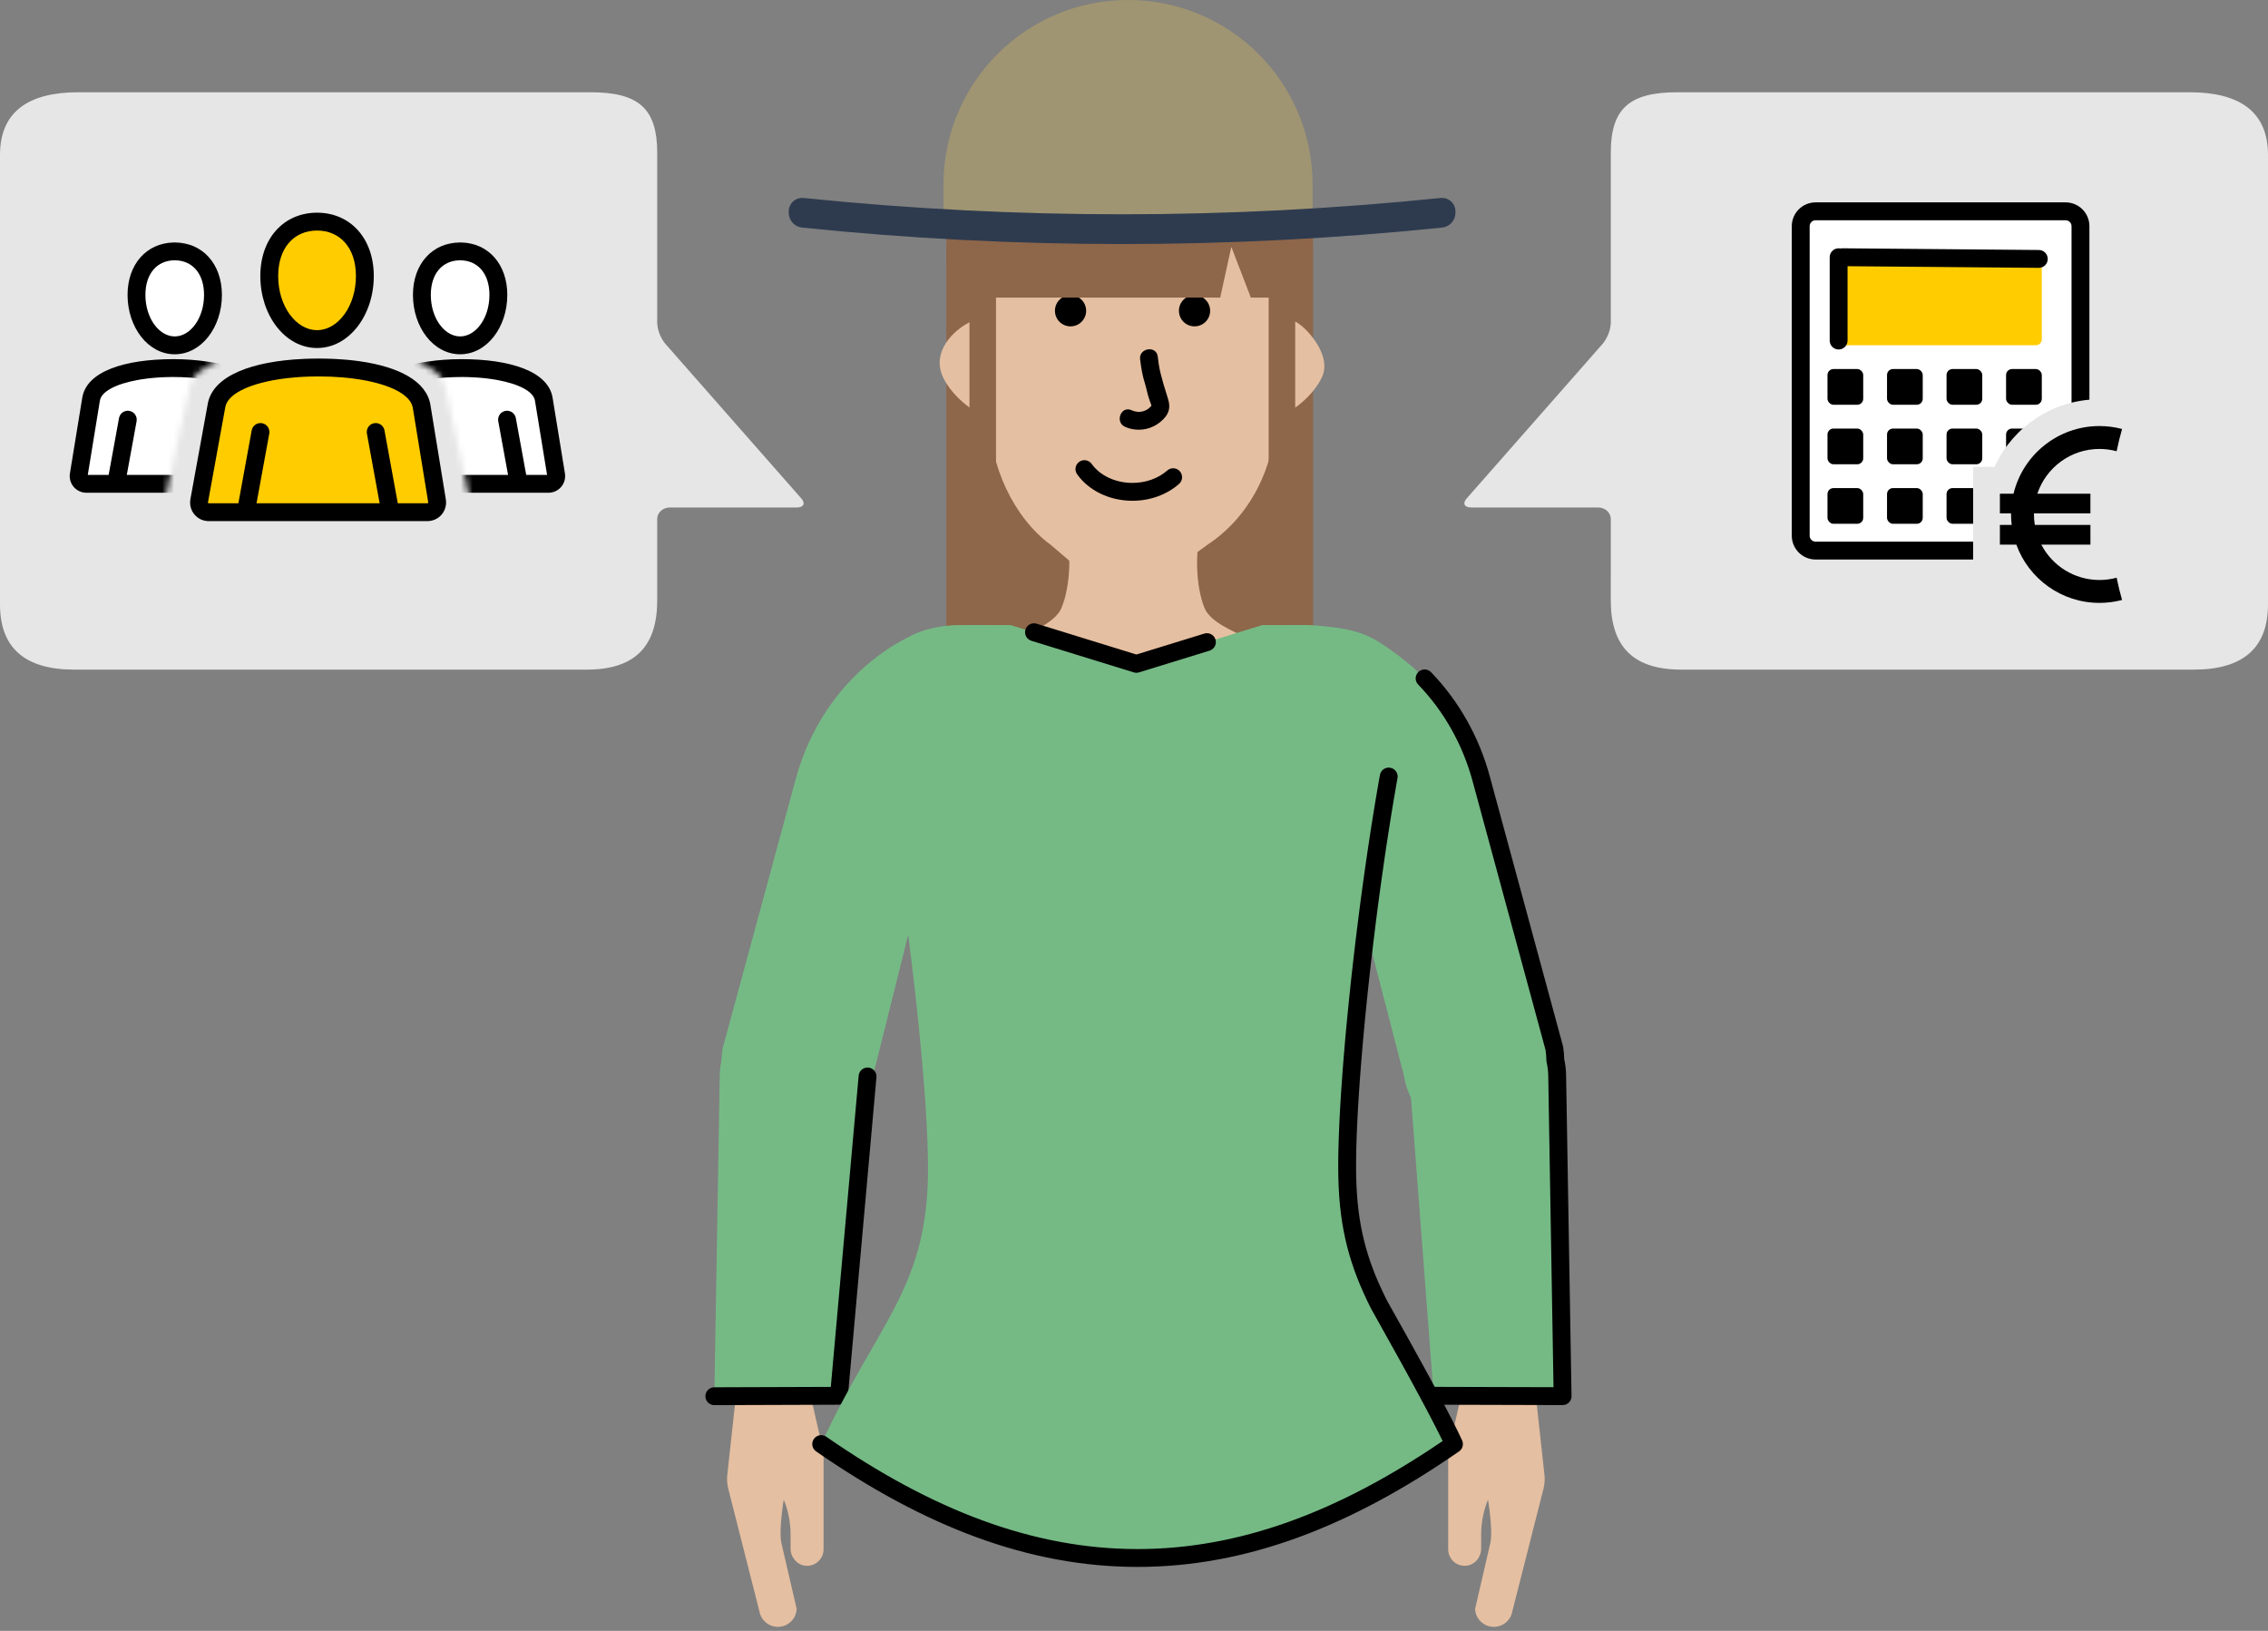 <svg height="274" viewBox="0 0 381 274" width="381" xmlns="http://www.w3.org/2000/svg" xmlns:xlink="http://www.w3.org/1999/xlink"><rect x="0" y="0" width="381" height="274" fill="#808080" stroke="none"/><mask id="a" fill="#fff"><path d="m41.297 43.845c-.309-.369-.434-.861-.346-1.35l2.903-15.959c.414-2.456-9.272-26.018-22.5-26.527-12.267-.472-24.285 19.022-20.716 19.022 7.501 0 16.533 1.717 17.3 6.555l4.584 20.839c.08.486-.054.975-.363 1.339-.311.366-.771.576-1.264.576l21.667-3.914c-.497.001-.959-.211-1.267-.58z" fill="#fff" fill-rule="evenodd"/></mask><mask id="b" fill="#fff"><path d="m41.297 43.845c-.309-.369-.434-.861-.346-1.35l2.903-15.959c.414-2.456-9.272-26.018-22.5-26.527-12.267-.472-24.285 19.022-20.716 19.022 7.501 0 16.533 1.717 17.3 6.555l4.584 20.839c.08.486-.054.975-.363 1.339-.311.366-.771.576-1.264.576l21.667-3.914c-.497.001-.959-.211-1.267-.58z" fill="#fff" fill-rule="evenodd"/></mask><g fill="none" fill-rule="evenodd"><g fill-rule="nonzero"><path d="m104.38 91.404c7.52 0 11.62-3.539 11.62-11.845v-86.069c0-8.321-3.651-12.485-10.954-12.49h-75.521c-7.284 0-10.525 4.821-10.525 13.151v86.077c0 8.101 2.776 11.176 10.167 11.176h28.619c1.237.071 2.43.532 3.434 1.329l26.03 22.888c.837.731 1.51.37 1.51-.787v-21.307c.004-1.171.867-2.119 1.932-2.124z" fill="#e6e6e6" transform="matrix(0 1 1 0 19 -3.5)"/><g transform="translate(31.937 35.733)"><path d="m3.14 50.317c-.497 0-.959-.212-1.267-.581-.309-.369-.434-.861-.346-1.35l2.903-15.959c.798-4.734 9.744-6.419 17.162-6.419 7.501 0 16.533 1.717 17.3 6.555l2.584 15.839c.08.486-.054.975-.363 1.339-.311.366-.771.576-1.264.576h-36.711z" fill="#fc0"/><path d="m10.346 36.574c.149-.815.93-1.355 1.745-1.206.767.14 1.29.84 1.225 1.602l-.019.143-2.308 12.635c-.149.815-.93 1.355-1.745 1.206-.767-.14-1.29-.84-1.225-1.602l.019-.143zm20.561-1.206c.767-.14 1.504.33 1.712 1.065l.033.141 2.308 12.635c.149.815-.391 1.596-1.206 1.745-.767.14-1.504-.33-1.712-1.065l-.033-.141-2.308-12.635c-.149-.815.391-1.596 1.206-1.745z" fill="#000"/><path d="m21.593 24.508-.869.006c-.288.004-.573.011-.857.019l-.845.032c-8.527.388-15.053 2.764-16.027 7.384l-2.943 16.169c-.167.926.074 1.869.672 2.582.593.711 1.478 1.118 2.416 1.118l36.711-.001c.929 0 1.808-.4 2.406-1.104.598-.704.851-1.637.701-2.554l-2.584-15.838c-.637-4.013-5.292-6.415-11.834-7.355l-.763-.102c-.257-.032-.517-.062-.779-.089l-.794-.076c-.535-.047-1.079-.084-1.632-.114l-.836-.038c-.421-.016-.847-.027-1.277-.033zm0 3c1.38 0 2.712.055 3.98.161l.753.07c.124.013.247.026.37.039l.727.088c.24.031.476.064.709.099l.691.111c4.88.833 8.24 2.527 8.589 4.723l2.585 15.846c.009.055-.003.099-.026.126l-.029.024c-.023.014-.054.022-.091.022l-36.711.001c-.056 0-.095-.018-.115-.042-.022-.026-.032-.066-.021-.124l2.902-15.956c.369-2.188 3.814-3.869 8.775-4.671l.702-.106c.119-.017.238-.033.358-.049l.73-.089c.369-.041.745-.078 1.127-.11l.771-.058c.13-.009.26-.017.391-.024l.793-.039.807-.026c.407-.01.818-.015 1.233-.015z" fill="#000"/><path d="m29.356 10.645c0 5.847-3.595 10.59-8.029 10.59-4.439 0-8.033-4.744-8.033-10.59 0-5.852 3.595-9.145 8.033-9.145 4.435 0 8.029 3.293 8.029 9.145z" fill="#fc0"/><path d="m21.327 0c-5.549 0-9.533 4.262-9.533 10.645 0 6.601 4.163 12.09 9.533 12.09 5.367 0 9.529-5.491 9.529-12.09 0-6.381-3.984-10.644-9.529-10.645zm-0 3c3.841 0 6.529 2.876 6.529 7.645 0 5.095-3.028 9.09-6.529 9.09-3.505 0-6.533-3.994-6.533-9.09 0-4.769 2.688-7.645 6.533-7.645z" fill="#000"/></g><g transform="translate(56.891 39.71)"><path d="m5.857 41.577c-.398 0-.767-.17-1.013-.465-.248-.295-.347-.689-.276-1.08l2.322-12.767c.638-3.787 7.795-5.136 13.73-5.136 6.001 0 13.226 1.374 13.84 5.244l2.067 12.671c.064.389-.043.78-.291 1.071-.249.293-.617.46-1.011.46h-29.369z" fill="#fff" mask="url(#a)"/><path d="m28.018 29.322c.767-.14 1.504.33 1.712 1.065l.033.141 1.846 10.108c.149.815-.391 1.596-1.206 1.745-.767.14-1.504-.33-1.712-1.065l-.033-.141-1.846-10.108c-.149-.815.391-1.596 1.206-1.745z" fill="#000" mask="url(#a)"/><path d="m20.62 20.629c-1.948 0-3.918.139-5.731.417-5.343.819-8.925 2.692-9.477 5.969l-2.319 12.748c-.149.828.066 1.672.603 2.312.532.638 1.326 1.002 2.165 1.001h29.366c.831 0 1.617-.359 2.153-.988.536-.631.763-1.466.628-2.286l-2.067-12.67c-.71-4.476-7.163-6.503-15.321-6.503zm.364 3.002c.242.002.481.007.719.013l.706.026.693.038c.228.015.454.032.678.05l.662.062.645.074c.318.04.63.084.935.132l.599.102c3.634.66 6.111 1.922 6.358 3.48l2.033 12.468h-28.929l2.283-12.543c.261-1.548 2.814-2.883 6.977-3.521 1.657-.254 3.476-.383 5.277-.383z" fill="#000" mask="url(#a)"/><path d="m26.831 9.839c0 4.677-2.876 8.472-6.423 8.472-3.551 0-6.427-3.795-6.427-8.472 0-4.682 2.876-7.316 6.427-7.316 3.548 0 6.423 2.635 6.423 7.316z" fill="#fff" mask="url(#a)"/><path d="m20.407 1.023c-4.609 0-7.927 3.548-7.927 8.816 0 5.431 3.444 9.972 7.927 9.972 4.48 0 7.923-4.542 7.923-9.972 0-5.171-3.197-8.686-7.673-8.812zm-0 3c2.903 0 4.923 2.162 4.923 5.816 0 3.926-2.309 6.972-4.923 6.972-2.617 0-4.927-3.046-4.927-6.972 0-3.565 1.924-5.709 4.716-5.812z" fill="#000" mask="url(#a)"/></g><g transform="matrix(-1 0 0 1 49.758 39.71)"><path d="m5.857 41.577c-.398 0-.767-.17-1.013-.465-.248-.295-.347-.689-.276-1.08l2.322-12.767c.638-3.787 7.795-5.136 13.73-5.136 6.001 0 13.226 1.374 13.84 5.244l2.067 12.671c.064.389-.043.78-.291 1.071-.249.293-.617.46-1.011.46h-29.369z" fill="#fff" mask="url(#b)"/><path d="m28.018 29.322c.767-.14 1.504.33 1.712 1.065l.033.141 1.846 10.108c.149.815-.391 1.596-1.206 1.745-.767.14-1.504-.33-1.712-1.065l-.033-.141-1.846-10.108c-.149-.815.391-1.596 1.206-1.745z" fill="#000" mask="url(#b)"/><path d="m20.62 20.629c-1.948 0-3.918.139-5.731.417-5.343.819-8.925 2.692-9.477 5.969l-2.319 12.748c-.149.828.066 1.672.603 2.312.532.638 1.326 1.002 2.165 1.001h29.366c.831 0 1.617-.359 2.153-.988.536-.631.763-1.466.628-2.286l-2.067-12.67c-.71-4.476-7.163-6.503-15.321-6.503zm.364 3.002c.242.002.481.007.719.013l.706.026.693.038c.228.015.454.032.678.05l.662.062.645.074c.318.04.63.084.935.132l.599.102c3.634.66 6.111 1.922 6.358 3.48l2.033 12.468h-28.929l2.283-12.543c.261-1.548 2.814-2.883 6.977-3.521 1.657-.254 3.476-.383 5.277-.383z" fill="#000" mask="url(#b)"/><path d="m26.831 9.839c0 4.677-2.876 8.472-6.423 8.472-3.551 0-6.427-3.795-6.427-8.472 0-4.682 2.876-7.316 6.427-7.316 3.548 0 6.423 2.635 6.423 7.316z" fill="#fff" mask="url(#b)"/><path d="m20.407 1.023c-4.609 0-7.927 3.548-7.927 8.816 0 5.431 3.444 9.972 7.927 9.972 4.48 0 7.923-4.542 7.923-9.972 0-5.171-3.197-8.686-7.673-8.812zm-0 3c2.903 0 4.923 2.162 4.923 5.816 0 3.926-2.309 6.972-4.923 6.972-2.617 0-4.927-3.046-4.927-6.972 0-3.565 1.924-5.709 4.716-5.812z" fill="#000" mask="url(#b)"/></g><path d="m104.38 91.404c7.52 0 11.62-3.539 11.62-11.845v-86.069c0-8.321-3.651-12.485-10.954-12.49h-75.521c-7.284 0-10.525 4.821-10.525 13.151v86.077c0 8.101 2.776 11.176 10.167 11.176h28.619c1.237.071 2.43.532 3.434 1.329l26.03 22.888c.837.731 1.51.37 1.51-.787v-21.307c.004-1.171.867-2.119 1.932-2.124z" fill="#e6e6e6" transform="matrix(0 1 -1 0 362 -3.5)"/></g><rect fill="#fff" fill-rule="nonzero" height="54" rx="1" width="44" x="304" y="37"/><g fill="#000"><rect height="6" rx="1" width="6" x="307" y="62"/><rect height="6" rx="1" width="6" x="317" y="62"/><rect height="6" rx="1" width="6" x="327" y="62"/><rect height="6" rx="1" width="6" x="337" y="62"/><rect height="6" rx="1" width="6" x="307" y="72"/><rect height="6" rx="1" width="6" x="317" y="72"/><rect height="6" rx="1" width="6" x="327" y="72"/><rect height="6" rx="1" width="6" x="337" y="72"/><rect height="6" rx="1" width="6" x="307" y="82"/><rect height="6" rx="1" width="6" x="317" y="82"/><rect height="6" rx="1" width="6" x="327" y="82"/><rect height="6" rx="1" width="6" x="337" y="82"/></g><g fill-rule="nonzero" transform="translate(301 34)"><path d="m46 0h-42c-2.209 0-4 1.791-4 4v52c0 2.209 1.791 4 4 4h42c2.209 0 4-1.791 4-4v-52c0-2.209-1.791-4-4-4zm0 3c.552 0 1 .448 1 1v52c0 .552-.448 1-1 1h-42c-.552 0-1-.448-1-1v-52c0-.552.448-1 1-1z" fill="#000"/><rect fill="#fc0" height="14" rx="1" width="34" x="8" y="10"/><path d="m7.87 7.717c.78 0 1.42.595 1.493 1.356l.007.144v14c0 .828-.672 1.5-1.5 1.5-.78 0-1.42-.595-1.493-1.356l-.007-.144v-14c0-.828.672-1.5 1.5-1.5z" fill="#000"/><path d="m8.514 7.714 32.999.286c.828.007 1.494.685 1.487 1.513-.007.78-.607 1.415-1.368 1.481l-.145.006-32.999-.286c-.828-.007-1.494-.685-1.487-1.513.007-.78.607-1.415 1.368-1.481z" fill="#000"/><path d="m51.325 33.08c-7.483.141-14.052 4.562-17.133 11.084l-.128.276-3.602 0v17.564l4.405-.001.049.087c3.391 5.889 9.724 9.697 16.778 9.697 1.68 0 3.336-.216 4.938-.637l4.438-1.168-1.255-4.414c-.319-1.122-.597-2.26-.832-3.411l-.96-4.692-3.354.907v-11.878l3.353.905.961-4.686c.238-1.16.515-2.296.833-3.414l1.255-4.414-4.438-1.168c-1.605-.422-3.261-.64-4.938-.64z" fill="#e6e6e6"/><path d="m51.693 63.442c-4.251 0-7.936-2.411-9.771-5.937h8.247v-3.312h-9.342c-.095-.573-.145-1.16-.145-1.758 0-.063.005-.121.005-.182h9.481v-3.312h-8.915c1.461-4.367 5.582-7.517 10.439-7.517.997 0 1.963.137 2.881.384.259-1.265.563-2.51.912-3.74-1.211-.319-2.481-.491-3.793-.491-7.002 0-12.866 4.846-14.439 11.364h-2.293v3.312h1.88c0 .06-.004.119-.004.182 0 .596.039 1.182.108 1.758h-1.983v3.312h2.765c2.072 5.707 7.544 9.783 13.966 9.783 1.311 0 2.583-.171 3.793-.489-.35-1.23-.654-2.478-.912-3.74-.919.248-1.884.383-2.881.383z" fill="#000"/></g><g fill-rule="nonzero" transform="translate(132.5)"><path d="m88.09 41.82c0-17.02-13.8-30.82-30.82-30.82s-30.82 13.8-30.82 30.82c0 .77.02 2.74.02 2.98v78.6c0 1.85 1.52 3.37 3.37 3.37h54.88c1.85 0 3.37-1.52 3.37-3.37v-78.6c0-.25 0-2.22 0-2.98z" fill="#8e6649"/><path d="m69.83 102.11c-1.53-3.8-1.59-10.06-.44-13.16h-23c1.12 3.11 1.02 9.39-.58 13.2-1.82 4.33-13.12 6.34-19.34 10.54l6.3 9.35c11.48 17.02 36.36 17.56 48.56 1.05l7.68-10.39c-6.15-4.22-17.42-6.24-19.18-10.59z" fill="#e5bfa1"/><path d="m84.72 53.93c-.41-14.27-12.6-25.9-26.97-25.9s-26.56 11.63-26.97 25.9c-.33.09.33-.16 0 0-3.34 1.58-6.83 5.3-4.84 9.49 1.34 2.83 4.79 5.93 7.8 6.7 0 7.88 3.93 16.78 10.29 21.43l8.21 7.01c2.43 1.78 5.72 1.87 8.24.21l9.94-7.31c6.97-4.57 11.28-13.01 11.28-21.35 3.04-.74 6.5-3.83 7.86-6.7 1.99-4.18-3.73-9.52-4.84-9.48z" fill="#e5bfa1"/><path d="m49.96 52.21c0 1.45-1.17 2.62-2.62 2.62s-2.62-1.17-2.62-2.62 1.17-2.62 2.62-2.62 2.62 1.18 2.62 2.62zm20.83 0c0 1.45-1.17 2.62-2.62 2.62s-2.62-1.17-2.62-2.62 1.17-2.62 2.62-2.62c1.44 0 2.62 1.18 2.62 2.62zm-21.99 25.378c.675-.48 1.611-.323 2.092.352 1.383 1.943 3.962 3.19 6.848 3.19 2.263 0 4.361-.772 5.847-2.084.621-.548 1.569-.489 2.117.132s.489 1.569-.132 2.117c-2.042 1.803-4.848 2.836-7.833 2.836-3.829 0-7.328-1.691-9.292-4.45-.48-.675-.323-1.611.352-2.092z" fill="#000"/><path d="m60.127 65.577c.054.872.18 1.76.37 2.61 0 .02.01.32.05.17.05-.16-.08.05-.13.08-.2.13-.36.28-.59.38-.92.43-1.91.31-2.74-.24-1.62-1.07-3.12 1.53-1.51 2.59 1.38.91 3.19 1.15 4.77.65.82-.26 1.57-.68 2.2-1.26.87-.81 1.06-1.76.89-2.91-.61-4.06-.689-5.19-.595-7.28.087-1.928-2.94-1.93-3 0-.1 3.39.191 3.684.285 5.21z" fill="#000" transform="matrix(.988 -.156 .156 .988 -9.517 10.066)"/><path d="m84.72 46.69c-1.98-15.15-13.46-26.87-27.21-26.87-14.74 0-26.87 13.46-27.49 30.18h.34v40.5h4.46v-40.5h37.66l1.87-8.52 3.28 8.52h2.99v40.5h4.46v-43.81z" fill="#8e6649"/><path d="m57 0c17.121 0 31 13.879 31 31v7h-62v-7c0-17.121 13.879-31 31-31z" fill="#a09572"/><path d="m2.481 33.26c17.84 1.827 35.679 2.74 53.519 2.74s35.679-.913 53.519-2.74c1.237-.127 2.343.774 2.469 2.011.008.076.012.153.012.229v.249c-0 1.282-.97 2.356-2.246 2.487-17.918 1.843-35.836 2.764-53.754 2.764s-35.836-.921-53.754-2.764c-1.276-.13-2.246-1.205-2.246-2.487v-.249c0-1.244 1.008-2.252 2.252-2.252.077 0 .153.004.229.012z" fill="#2e3b4f"/></g><g transform="translate(118.5 104.72)"><g fill-rule="nonzero"><path d="m16.41 124.37-7.96-.18c-1.53-.04-2.84 1.11-3 2.63l-1.77 16.22c-.09.8-.03 1.61.17 2.39l5.22 20.55c.26 1.51 1.57 2.62 3.11 2.62 1.69 0 3.08-1.33 3.15-3.02l-2.55-11.01c-.5-2.14.38-7.34.38-7.34.76 1.85 1.15 3.87 1.15 5.9v2.32c0 1.45 1.06 2.74 2.5 2.88 1.65.16 3.04-1.14 3.04-2.76 0 0 0-15.58 0-16.13-.02-.41-3.44-15.07-3.44-15.07z" fill="#e5bfa1"/><path d="m28.21 75.77 18.86-75.49-2.48.24c-5.51-.9-10.84 1.48-15.28 4.73-6.97 5.1-11.87 12.55-14.13 20.89l-12.28 45.26c-1.2 7 3.35 13.69 10.3 15.15 7.35 1.55 13.79-3.36 15.01-10.78z" fill="#75ba85"/><path d="m27.24 76.13-4.8 53.65-20.94.06.91-53.82c.07-6.8 5.59-12.27 12.39-12.29 6.85 0 12.42 5.54 12.44 12.4z" fill="#75ba85"/><path d="m27.229 74.63.144.006c.777.069 1.362.719 1.366 1.483l-.006.144-4.8 53.65c-.065.723-.636 1.289-1.345 1.359l-.144.007-20.94.07c-.828.003-1.502-.667-1.505-1.495-.003-.78.59-1.422 1.351-1.498l.144-.007 19.572-.065 4.679-52.288c.069-.777.719-1.362 1.483-1.366z" fill="#000"/><path d="m128.22 124.37 7.96-.18c1.53-.04 2.84 1.11 3 2.63l1.77 16.22c.09.8.03 1.61-.17 2.39l-5.22 20.55c-.26 1.51-1.57 2.62-3.11 2.62-1.69 0-3.08-1.33-3.15-3.02l2.55-11.01c.5-2.14-.38-7.34-.38-7.34-.76 1.85-1.15 3.87-1.15 5.9v2.32c0 1.45-1.06 2.74-2.5 2.88-1.65.16-3.04-1.14-3.04-2.76 0 0 0-15.58 0-16.13.02-.41 3.44-15.07 3.44-15.07z" fill="#e5bfa1"/><g fill="#75ba85"><path d="m117.29 75.77-19.55-75.49h3.49c8.71.54 10.52 1.72 14.96 4.97 6.97 5.1 11.86 12.55 14.13 20.89l12.28 45.26c1.2 7-3.35 13.69-10.3 15.15-7.35 1.55-13.79-3.36-15.01-10.78z"/><path d="m118.26 76.13 4.09 53.65 21.65.06-.91-53.82c-.07-6.8-5.59-12.27-12.39-12.29-6.85 0-12.42 5.54-12.44 12.4z"/></g></g><path d="m122.35 129.78 21.65.06-.91-53.82c-.01-.9-.12-1.77-.31-2.61-.01-.67-.06-1.34-.17-2.02l-12.28-45.26c-1.72-6.36-4.98-12.2-9.51-16.88" stroke="#000" stroke-linecap="round" stroke-linejoin="round" stroke-width="3"/><g fill-rule="nonzero"><path d="m97.75.29h-4.18l-21.16 6.52-21.16-6.52h-4.18c-7.71 0-22.05-1.02-17.79 21.45 4.67 24.61 8.4 57.89 8.1 71.44-.42 18.88-8.75 24.82-17.92 44.72 15.83 10.98 33.53 19.14 53.15 19.14 19.63 0 37.31-8.16 53.15-19.14-9.18-19.91-17.47-25.82-17.92-44.71-.33-13.54 3-46.81 7.7-71.43 2.12-11.16-6.45-21.47-17.79-21.47z" fill="#75ba85"/><path d="m53.767 1.058c.23-.745.987-1.182 1.736-1.027l.14.036 16.758 5.173 11.408-3.514c.745-.23 1.533.15 1.826.856l.049.136c.23.745-.15 1.533-.856 1.826l-.136.049-11.85 3.65c-.24.074-.494.086-.739.037l-.145-.037-17.2-5.31c-.792-.244-1.235-1.084-.991-1.876zm61.287 23.206c.816.146 1.359.925 1.213 1.74l-.255 1.445-.377 2.2-.37 2.236-.243 1.508-.358 2.286-.351 2.31-.229 1.551-.447 3.123-.218 1.569-.319 2.36-.309 2.363-.2 1.575-.387 3.142-.277 2.346-.178 1.556-.258 2.319-.246 2.297-.233 2.27-.22 2.239-.207 2.204-.13 1.447-.124 1.428-.228 2.794-.154 2.036-.094 1.326-.087 1.3-.117 1.898-.069 1.229-.089 1.785-.05 1.149-.042 1.115-.035 1.079-.027 1.042-.018 1.004-.01.965-.002.924c0.0.151.001.299.002.446l.011.86c.003.14.005.278.009.414.186 7.812 1.67 13.54 4.864 20.023l.348.691 3.476 6.214 2.712 4.916.887 1.628 1.294 2.401.785 1.475.754 1.435.713 1.378.448.878.622 1.244.377.773c.06.125.119.247.176.368l.326.694c.305.661.091 1.446-.508 1.861-18.257 12.655-35.775 19.407-54.005 19.407-18.227 0-35.771-6.76-54.005-19.407-.681-.472-.85-1.407-.378-2.087.472-.681 1.407-.85 2.087-.378 17.772 12.327 34.759 18.873 52.295 18.873 17.045 0 33.544-6.174 50.794-17.844l.453-.309-.453-.923-.591-1.174-.809-1.572-.871-1.662-.917-1.723-1.52-2.814-1.898-3.462-4.978-8.936c-3.592-7.113-5.277-13.382-5.48-21.895l-.016-.853-.007-.896.002-.938.01-.979.018-1.018.027-1.056.035-1.093.067-1.705.054-1.179.062-1.211.069-1.242.118-1.918.087-1.313.196-2.703.108-1.388.236-2.841.128-1.45.134-1.469.213-2.235.226-2.268.321-3.069.256-2.33.268-2.349.279-2.363.29-2.373.199-1.586.308-2.38.318-2.379.327-2.372.336-2.362.345-2.347.473-3.097.364-2.294.371-2.264.251-1.491.254-1.474.257-1.456c.146-.816.925-1.359 1.74-1.213z" fill="#000"/></g></g></g></svg>